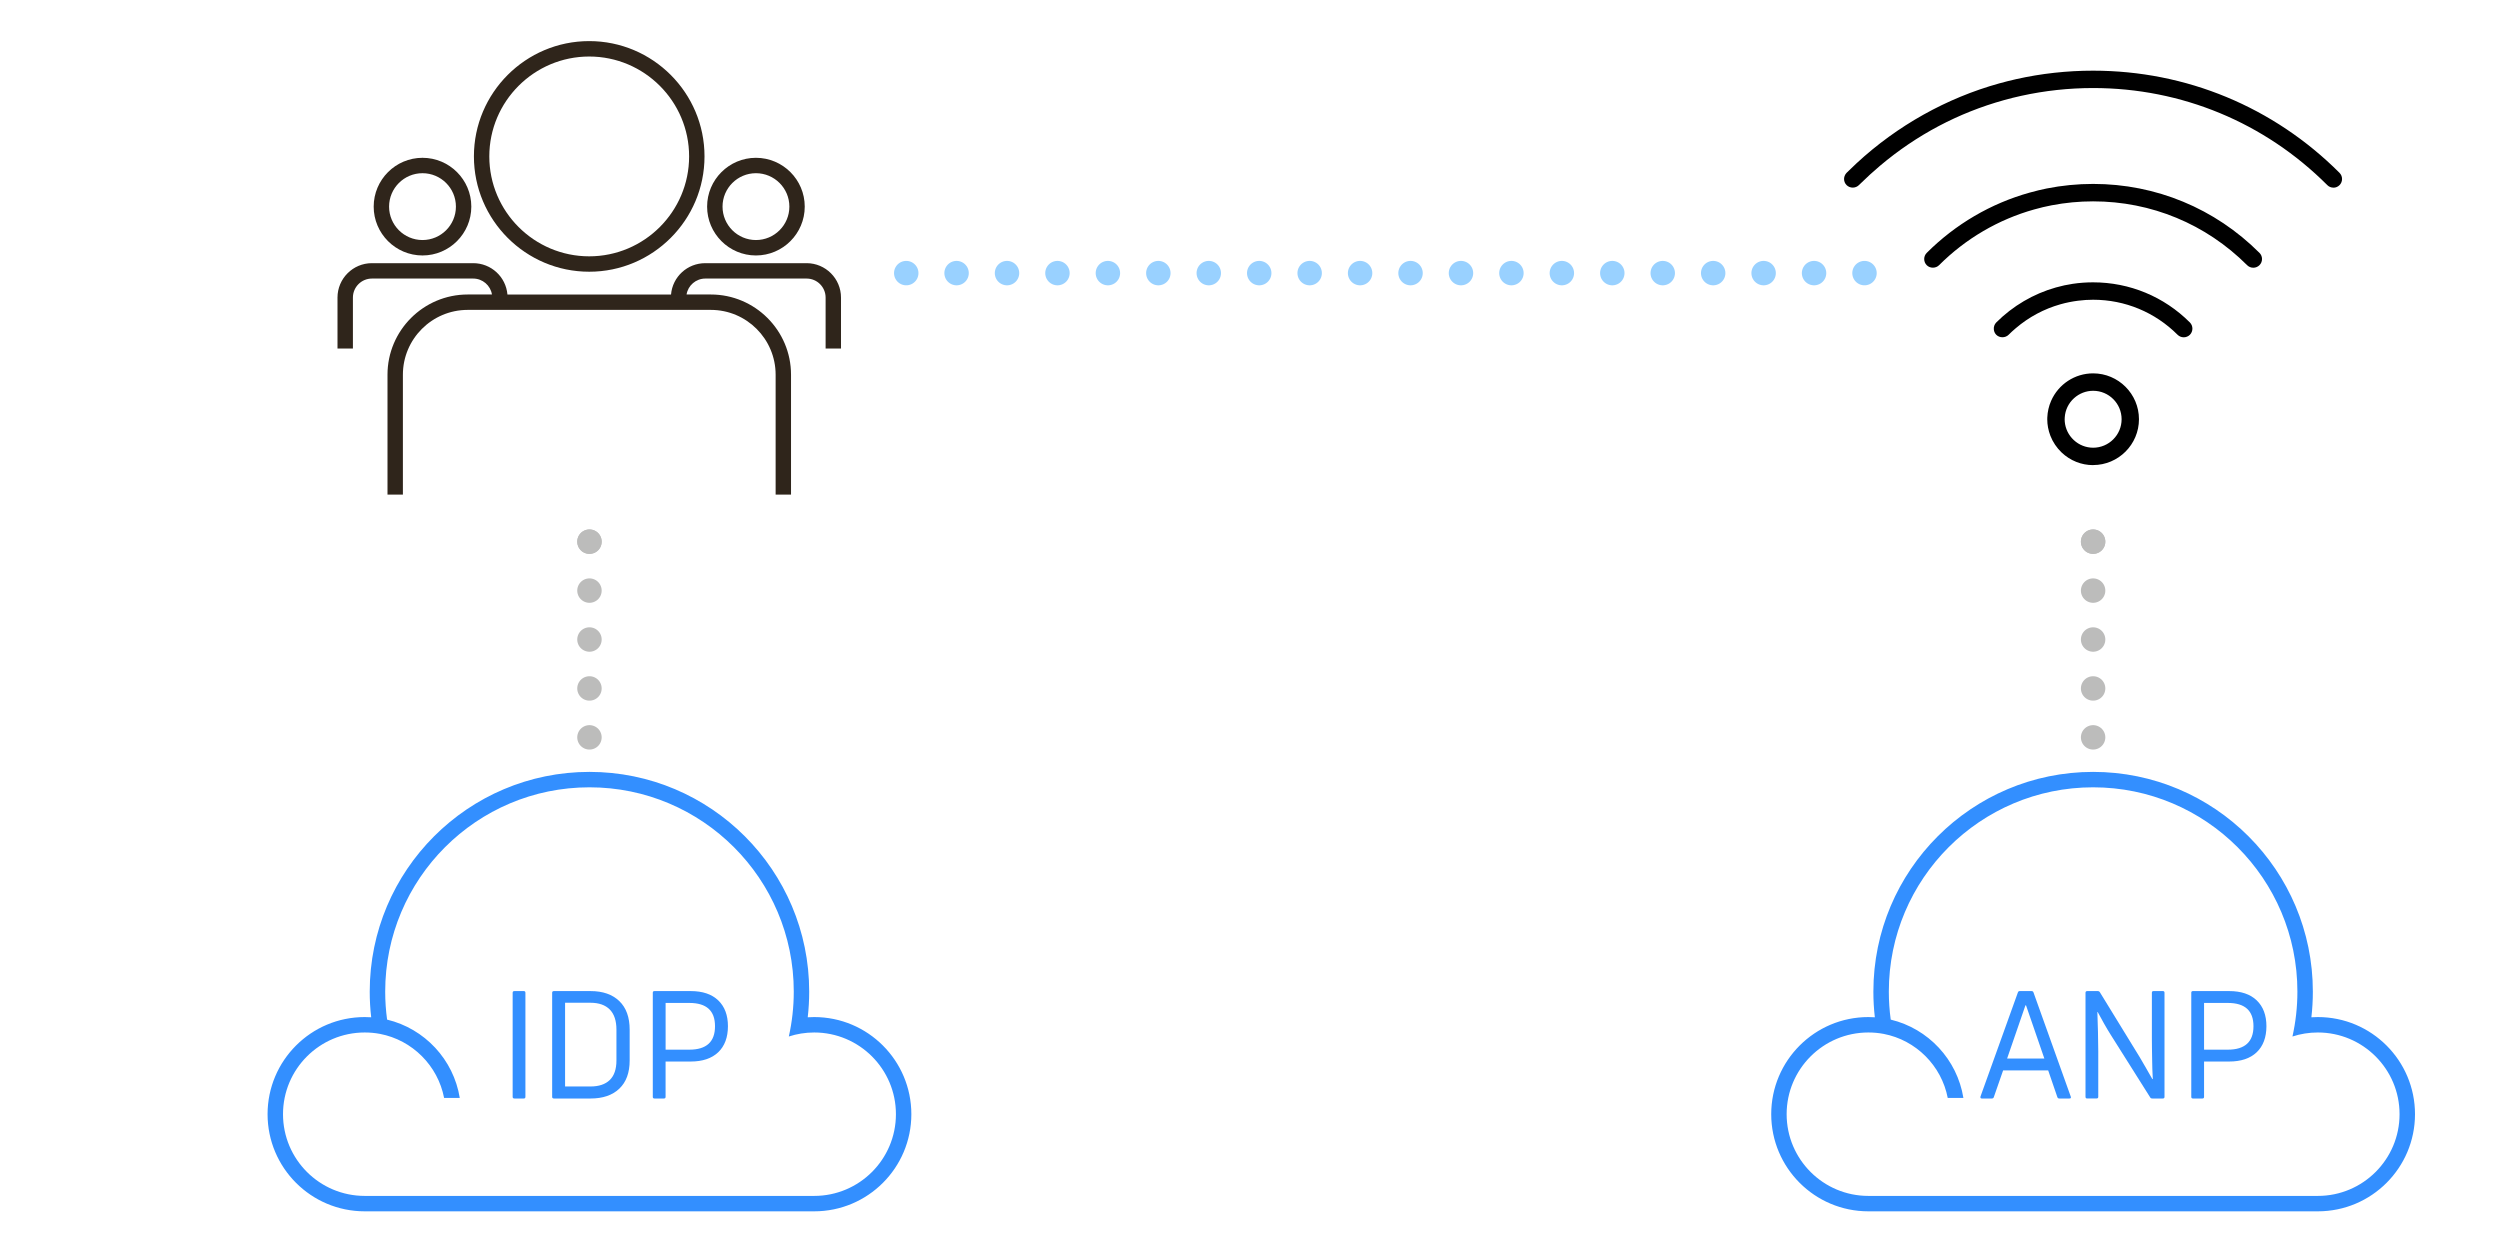 <?xml version="1.0" encoding="UTF-8"?><svg id="Ebene_2" xmlns="http://www.w3.org/2000/svg" viewBox="0 0 920.89 460.28"><defs><style>.cls-1,.cls-2,.cls-3,.cls-4,.cls-5{fill:none;}.cls-2,.cls-3,.cls-4,.cls-5{stroke-linecap:round;stroke-miterlimit:10;stroke-width:9px;}.cls-2,.cls-5{stroke:#bcbcbb;}.cls-3,.cls-4{stroke:#99d1ff;}.cls-4{stroke-dasharray:0 18.58 0 0 0 0;}.cls-5{stroke-dasharray:0 18.02 0 0 0 0;}.cls-6{fill:#2f251b;}.cls-7,.cls-8{fill:#338fff;}.cls-8{fill-rule:evenodd;}</style></defs><path class="cls-6" d="M727.98,316.11v.02s.01,0,.02,0l-.02-.02Z"/><path class="cls-8" d="M688.22,446.2c-19.75,0-35.78-16.03-35.78-35.78s16.03-35.78,35.78-35.78c.81,0,1.6.02,2.39.08-.36-3.1-.54-6.25-.54-9.45,0-44.67,36.26-80.94,80.94-80.94s80.94,36.26,80.94,80.94c0,3.2-.18,6.35-.54,9.45.79-.06,1.59-.08,2.39-.08,19.75,0,35.78,16.03,35.78,35.78s-16.03,35.78-35.78,35.78h-165.57,0ZM693.84,380.84c-1.82-.35-3.7-.52-5.62-.52-16.61,0-30.1,13.48-30.1,30.1s13.49,30.1,30.1,30.1h165.57c16.61,0,30.1-13.48,30.1-30.1s-13.49-30.1-30.1-30.1c-3.27,0-6.41.52-9.35,1.48,1.19-5.33,1.82-10.86,1.82-16.54,0-41.54-33.71-75.25-75.25-75.25s-75.25,33.71-75.25,75.25c0,3.5.24,6.95.7,10.32,13.81,3.31,24.49,14.69,26.77,28.86h-5.77c-2.3-11.91-11.7-21.31-23.61-23.6h0Z"/><rect class="cls-1" x="717.38" y="365.07" width="131.09" height="70.75"/><path class="cls-7" d="M730.02,404.64c-.44,0-.61-.24-.5-.72l13.78-38.35c.11-.33.33-.5.66-.5h4.37c.37,0,.61.17.72.5l13.72,38.35c.18.48.02.72-.5.72h-3.71c-.37,0-.61-.17-.72-.5l-3.38-9.85h-16.6l-3.43,9.85c-.11.33-.35.5-.72.5h-3.71ZM739.32,389.92h13.73l-6.75-19.59h-.22l-6.75,19.59Z"/><path class="cls-7" d="M768.87,404.64c-.44,0-.66-.2-.66-.61v-38.35c0-.41.22-.61.66-.61h3.87c.33,0,.59.15.77.44l14.67,23.91c.74,1.29,1.52,2.64,2.35,4.04.83,1.4,1.6,2.75,2.3,4.04l.17-.05c-.07-1.14-.13-2.35-.17-3.62-.04-1.27-.07-2.55-.08-3.85-.02-1.29-.04-2.57-.06-3.85-.02-1.27-.03-2.5-.03-3.68v-16.77c0-.41.2-.61.61-.61h3.43c.41,0,.61.2.61.61v38.35c0,.41-.2.61-.61.61h-3.87c-.37,0-.63-.13-.78-.39l-14.55-23.08c-.81-1.29-1.64-2.68-2.49-4.18s-1.62-2.91-2.32-4.23l-.11.05c.07,2.21.15,4.62.22,7.22.07,2.6.11,5.01.11,7.22v16.77c0,.41-.22.61-.66.61h-3.38Z"/><path class="cls-7" d="M821.12,365.07c4.39,0,7.78,1.14,10.16,3.43,2.38,2.29,3.57,5.46,3.57,9.52s-1.2,7.33-3.6,9.6c-2.4,2.27-5.77,3.4-10.13,3.4h-9.24v13.01c0,.41-.2.61-.61.61h-3.49c-.41,0-.61-.2-.61-.61v-38.35c0-.41.2-.61.61-.61h13.34ZM820.62,386.65c6.31,0,9.46-2.88,9.46-8.63s-3.15-8.58-9.46-8.58h-8.74v17.21h8.74Z"/><line class="cls-3" x1="686.8" y1="100.6" x2="686.8" y2="100.6"/><line class="cls-4" x1="668.22" y1="100.6" x2="333.82" y2="100.6"/><line class="cls-3" x1="333.82" y1="100.6" x2="333.82" y2="100.6"/><line class="cls-2" x1="771.01" y1="271.61" x2="771.01" y2="271.61"/><line class="cls-5" x1="771.01" y1="253.59" x2="771.01" y2="199.52"/><line class="cls-2" x1="771.01" y1="199.52" x2="771.01" y2="199.52"/><path d="M771.01,171.33c-4.32,0-8.44-1.65-11.6-4.65-1.81-1.72-3.24-3.85-4.14-6.17-.76-1.97-1.15-4.02-1.15-6.08,0-.1,0-.2.01-.31v-.26c.09-2.19.56-4.27,1.41-6.2,2.7-6.16,8.77-10.13,15.47-10.13,9.32,0,16.89,7.58,16.89,16.89s-7.58,16.89-16.89,16.89ZM771.01,143.95c-2.59,0-5.08.97-7.02,2.72-2.04,1.84-3.25,4.36-3.43,7.08v.13c-.02.18-.03.36-.03.55,0,2.57.95,5.06,2.69,6.99,1.78,1.98,4.2,3.21,6.82,3.45.32.03.64.05.98.05,5.78,0,10.49-4.7,10.49-10.49s-4.7-10.48-10.49-10.48Z"/><path d="M859.53,69.12c-.86,0-1.66-.33-2.26-.94-23.06-23.06-53.69-35.75-86.26-35.75-8.92,0-17.83.97-26.47,2.87-2.15.47-4.29,1-6.35,1.58-16.83,4.68-32.2,12.81-45.67,24.18-2.46,2.08-4.87,4.28-7.16,6.53l-.6.58c-.6.6-1.42.94-2.28.94-.86,0-1.68-.34-2.27-.92-.61-.6-.94-1.41-.94-2.27,0-.35.07-.71.2-1.08.17-.46.42-.86.74-1.18,1.08-1.08,2.28-2.23,3.68-3.53,14.97-13.85,33.15-24.03,52.58-29.42,2.08-.58,4.19-1.1,6.25-1.57,9.21-2.06,18.72-3.11,28.27-3.11,34.28,0,66.52,13.36,90.78,37.63.61.61.94,1.41.94,2.27s-.33,1.66-.94,2.27c-.61.61-1.41.94-2.27.94Z"/><path d="M830.02,98.62c-.86,0-1.66-.33-2.27-.93-15.17-15.17-35.32-23.52-56.75-23.52-5.12,0-10.26.49-15.3,1.46-2.07.4-4.16.89-6.39,1.52-13.17,3.68-25.3,10.79-35.05,20.54-.59.59-1.4.91-2.27.91s-1.67-.32-2.26-.91c-.61-.61-.94-1.42-.94-2.28,0-.85.34-1.66.94-2.26,10.54-10.55,23.64-18.22,37.88-22.19,2.29-.64,4.33-1.13,6.25-1.52,5.61-1.12,11.38-1.69,17.15-1.69,23.14,0,44.9,9.02,61.28,25.4.61.6.94,1.41.94,2.26,0,.86-.33,1.66-.94,2.27-.6.6-1.41.94-2.26.94Z"/><path d="M804.4,124.25c-.86,0-1.66-.33-2.27-.93-8.32-8.32-19.38-12.91-31.12-12.91-1.78,0-3.65.12-5.54.36-2.2.28-4.39.72-6.51,1.32-6.06,1.72-11.59,4.68-16.43,8.8-1,.85-1.87,1.64-2.65,2.43-.59.58-1.4.91-2.27.91s-1.68-.32-2.27-.91c-.49-.49-.8-1.14-.89-1.87-.12-1,.2-1.97.89-2.67,6.11-6.1,13.69-10.55,21.92-12.88,2.11-.6,4.21-1.05,6.24-1.35,2.46-.37,4.99-.55,7.5-.55,13.46,0,26.12,5.25,35.66,14.78l.02.02c1.22,1.25,1.21,3.27-.02,4.52-.61.6-1.42.93-2.27.93Z"/><rect class="cls-1" x="755.72" y="-19.07" width="196.51" height="196.51"/><path class="cls-6" d="M297.11,96.94h-37.31c-6.62,0-12.06,5.02-12.62,11.55h-60.26c-.57-6.52-6-11.55-12.62-11.55h-37.31c-6.99,0-12.67,5.69-12.67,12.67v18.77h5.68v-18.77c0-3.86,3.13-7,7-7h37.31c3.45,0,6.37,2.53,6.91,5.87h-8.94c-16.29,0-29.54,13.25-29.54,29.54v44.18h5.67v-44.18c0-13.16,10.71-23.87,23.87-23.87h89.56c13.16,0,23.87,10.71,23.87,23.87v44.18h5.67v-44.18c0-16.29-13.25-29.54-29.54-29.54h-8.94c.54-3.34,3.46-5.87,6.91-5.87h37.31c3.86,0,7,3.14,7,7v18.77h5.67v-18.77c0-6.99-5.69-12.67-12.67-12.67Z"/><path class="cls-6" d="M278.45,94.1c9.91,0,17.98-8.07,17.98-17.99s-8.07-17.98-17.98-17.98-17.98,8.07-17.98,17.98,8.07,17.99,17.98,17.99ZM266.15,76.11c0-6.79,5.52-12.31,12.31-12.31s12.31,5.52,12.31,12.31-5.52,12.31-12.31,12.31-12.31-5.52-12.31-12.31Z"/><path class="cls-6" d="M155.63,94.1c9.91,0,17.98-8.07,17.98-17.99s-8.07-17.98-17.98-17.98-17.98,8.07-17.98,17.98,8.07,17.99,17.98,17.99ZM143.32,76.11c0-6.79,5.52-12.31,12.31-12.31s12.31,5.52,12.31,12.31-5.52,12.31-12.31,12.31-12.31-5.52-12.31-12.31Z"/><path class="cls-6" d="M217.04,100.09c23.42,0,42.47-19.05,42.47-42.48s-19.05-42.47-42.47-42.47-42.47,19.05-42.47,42.47,19.05,42.48,42.47,42.48ZM180.24,57.62c0-20.29,16.51-36.8,36.8-36.8s36.8,16.51,36.8,36.8-16.51,36.8-36.8,36.8-36.8-16.51-36.8-36.8Z"/><path class="cls-8" d="M134.34,446.2c-19.75,0-35.78-16.03-35.78-35.78s16.03-35.78,35.78-35.78c.81,0,1.6.02,2.39.08-.36-3.1-.54-6.25-.54-9.45,0-44.67,36.26-80.94,80.94-80.94s80.94,36.26,80.94,80.94c0,3.2-.18,6.35-.54,9.45.79-.06,1.59-.08,2.39-.08,19.75,0,35.78,16.03,35.78,35.78s-16.03,35.78-35.78,35.78h-165.57,0ZM139.97,380.84c-1.82-.35-3.7-.52-5.62-.52-16.61,0-30.1,13.48-30.1,30.1s13.49,30.1,30.1,30.1h165.57c16.61,0,30.1-13.48,30.1-30.1s-13.49-30.1-30.1-30.1c-3.27,0-6.41.52-9.35,1.48,1.19-5.33,1.82-10.86,1.82-16.54,0-41.54-33.71-75.25-75.25-75.25s-75.25,33.71-75.25,75.25c0,3.5.24,6.95.7,10.32,13.81,3.31,24.49,14.69,26.77,28.86h-5.77c-2.3-11.91-11.7-21.31-23.61-23.6h0Z"/><rect class="cls-1" x="161.47" y="365.07" width="131.09" height="70.75"/><path class="cls-7" d="M193.54,404.03c0,.41-.2.61-.61.61h-3.43c-.44,0-.66-.2-.66-.61v-38.35c0-.41.22-.61.66-.61h3.43c.41,0,.61.2.61.61v38.35Z"/><path class="cls-7" d="M204.05,404.64c-.44,0-.66-.2-.66-.61v-38.35c0-.41.22-.61.66-.61h13.5c4.5,0,8.02,1.23,10.57,3.68,2.55,2.45,3.82,5.97,3.82,10.54v11.35c0,4.5-1.27,7.96-3.82,10.38-2.55,2.42-6.07,3.62-10.57,3.62h-13.5ZM208.15,400.21h9.35c3.1,0,5.47-.79,7.11-2.38,1.64-1.59,2.46-3.99,2.46-7.2v-11.35c0-3.28-.82-5.76-2.46-7.42-1.64-1.66-4.01-2.49-7.11-2.49h-9.35v30.83Z"/><path class="cls-7" d="M254.41,365.07c4.39,0,7.78,1.14,10.16,3.43,2.38,2.29,3.57,5.46,3.57,9.52s-1.2,7.33-3.6,9.6c-2.4,2.27-5.77,3.4-10.13,3.4h-9.24v13.01c0,.41-.2.61-.61.61h-3.49c-.41,0-.61-.2-.61-.61v-38.35c0-.41.2-.61.61-.61h13.34ZM253.92,386.65c6.31,0,9.46-2.88,9.46-8.63s-3.15-8.58-9.46-8.58h-8.74v17.21h8.74Z"/><line class="cls-2" x1="217.13" y1="271.61" x2="217.13" y2="271.61"/><line class="cls-5" x1="217.13" y1="253.59" x2="217.13" y2="199.52"/><line class="cls-2" x1="217.13" y1="199.52" x2="217.13" y2="199.52"/></svg>